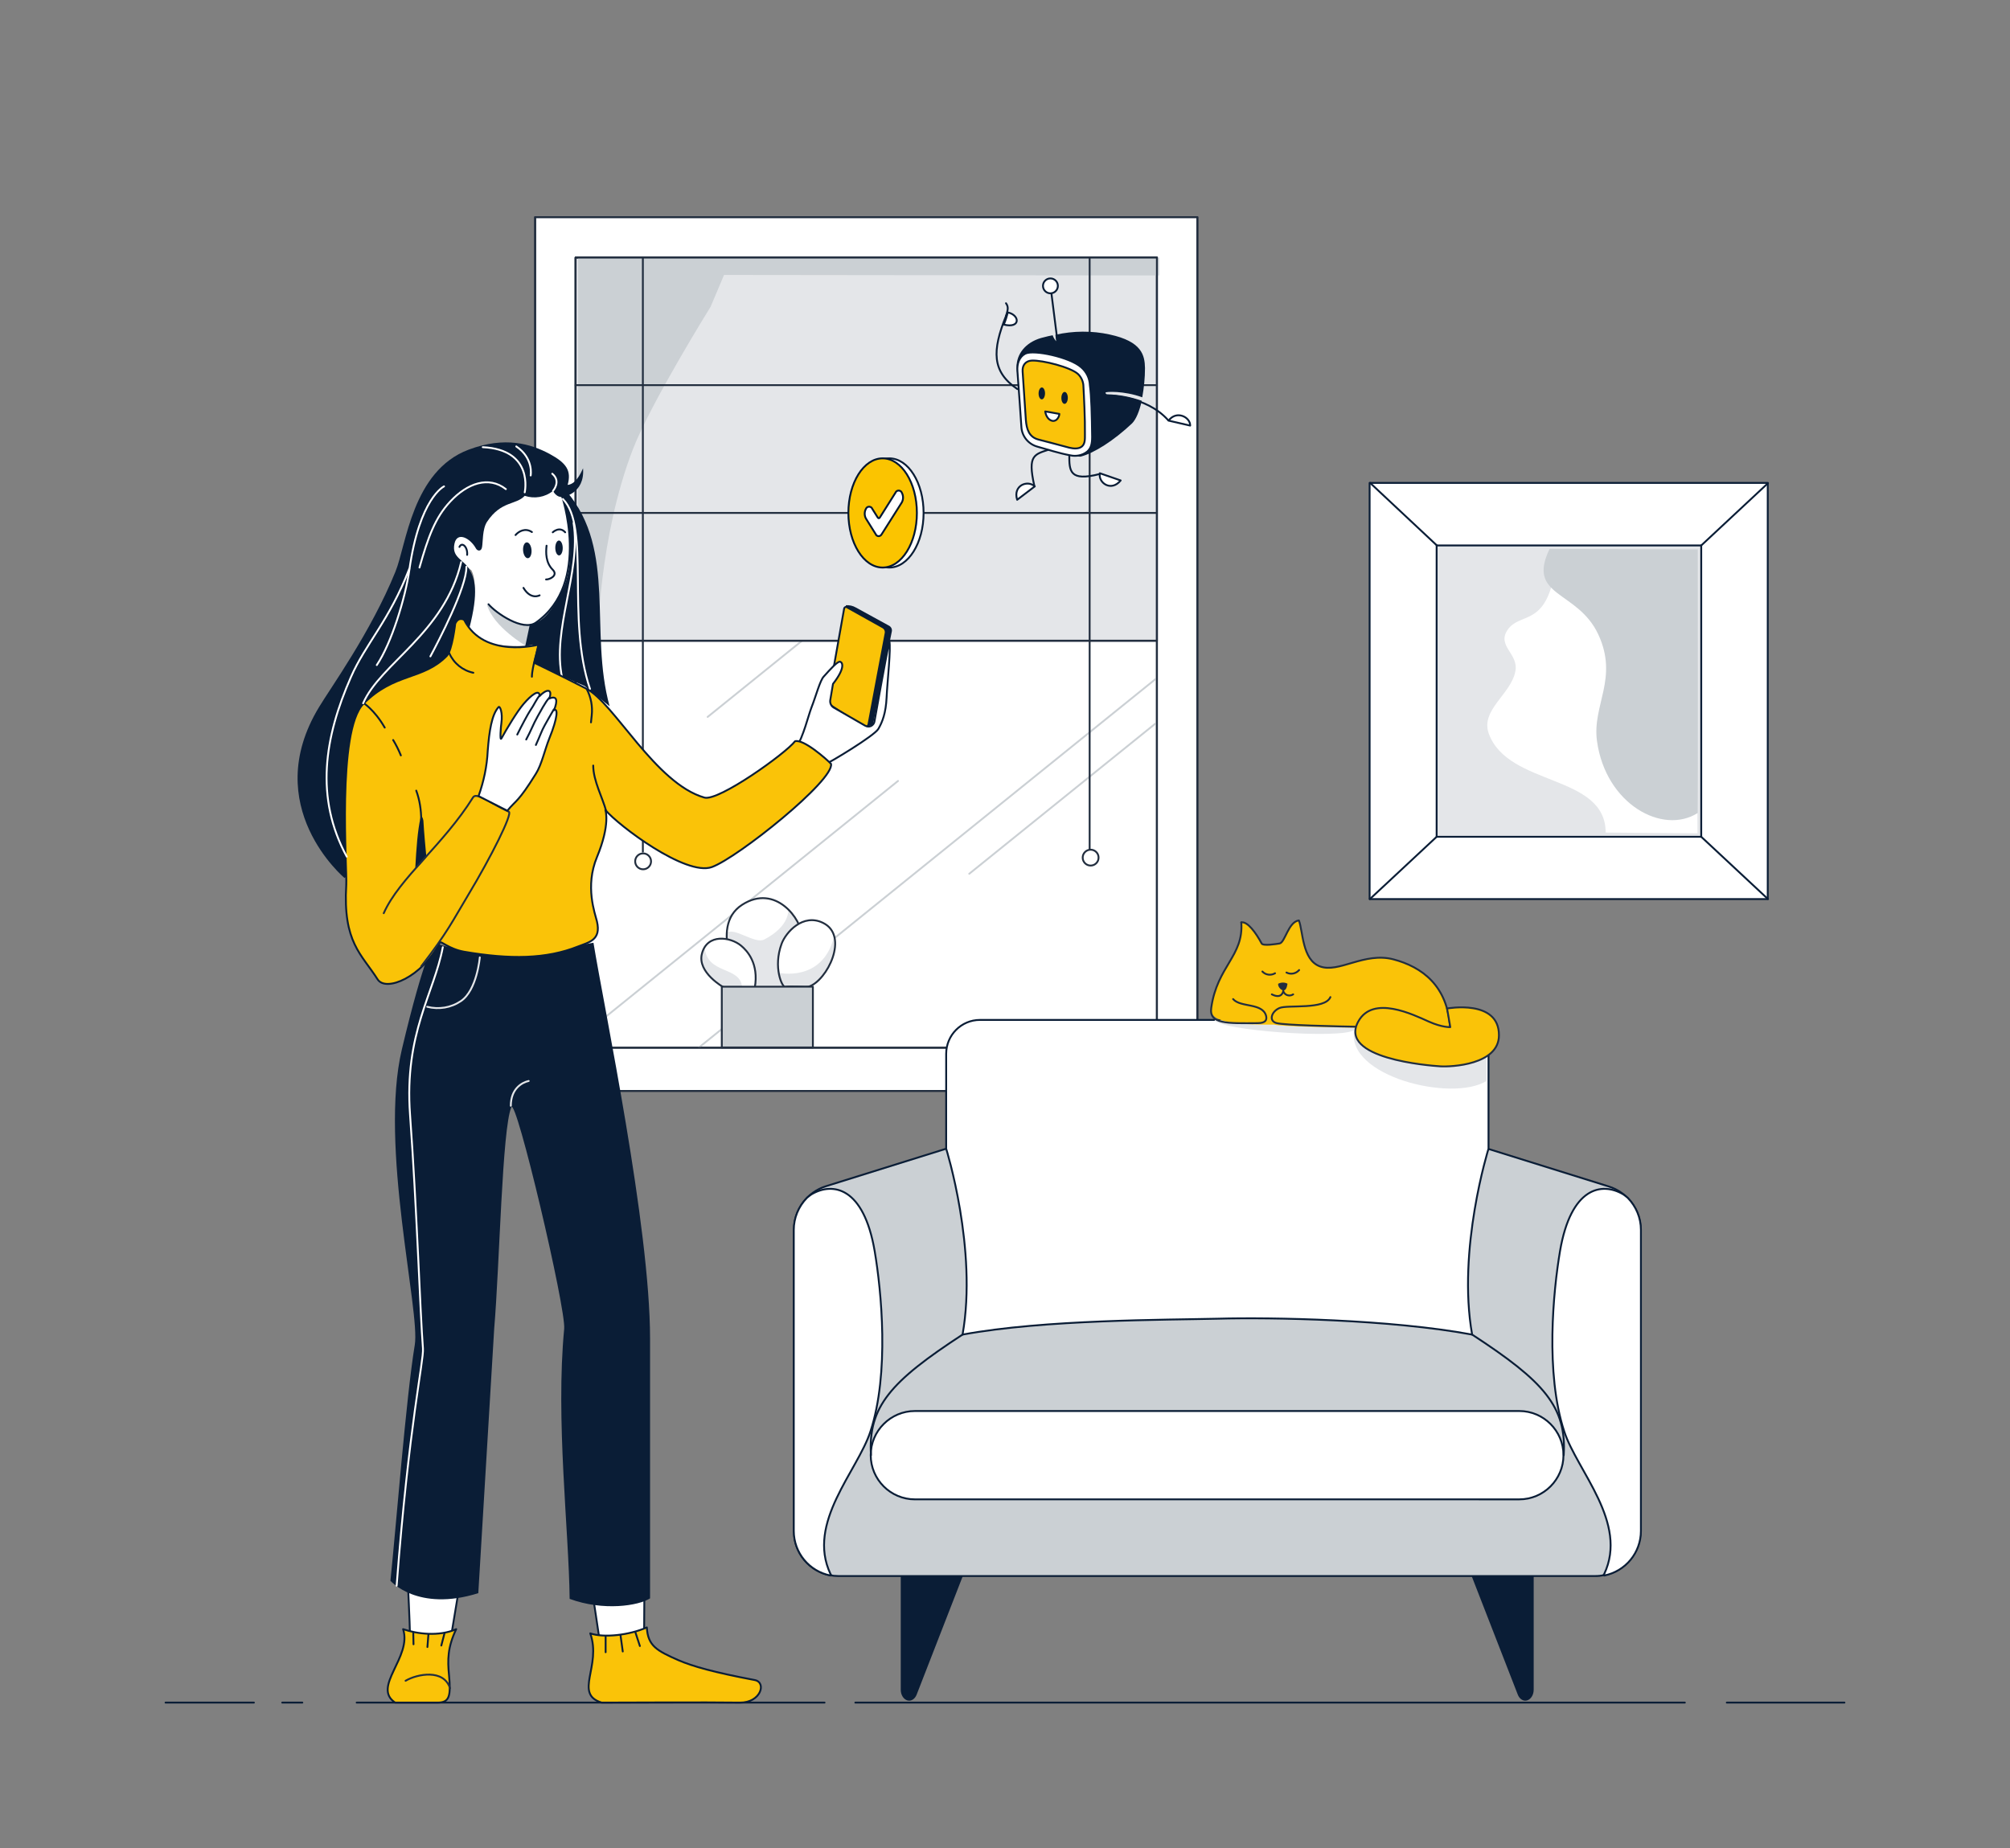 <?xml version="1.0" encoding="utf-8"?>
<!-- Generator: Adobe Illustrator 25.2.3, SVG Export Plug-In . SVG Version: 6.00 Build 0)  -->
<svg version="1.1" id="Layer_1" xmlns="http://www.w3.org/2000/svg" xmlns:xlink="http://www.w3.org/1999/xlink" x="0px" y="0px"
	 viewBox="0 0 809.8 744.8" style="enable-background:new 0 0 809.8 744.8;" xml:space="preserve">
<rect x="0" y="0" width="809.8" height="744.8" fill="#808080" stroke="none"/>
<style type="text/css">
	.st0{fill:#E6E6E6;fill-opacity:0;}
	.st1{fill:none;stroke:#0A1D36;stroke-width:0.75;stroke-linecap:round;stroke-linejoin:round;}
	.st2{fill:#FFFFFF;stroke:#0A1D36;stroke-width:0.75;stroke-linecap:round;stroke-linejoin:round;}
	.st3{fill:#E4E6E9;stroke:#0A1D36;stroke-width:0.75;stroke-linecap:round;stroke-linejoin:round;}
	.st4{fill:#FFFFFF;}
	.st5{fill:#CBD0D4;}
	.st6{fill:#FFFFFF;stroke:#222E3F;stroke-width:0.75;stroke-linecap:round;stroke-linejoin:round;}
	.st7{fill:none;stroke:#CBD0D4;stroke-width:0.75;stroke-linecap:round;stroke-linejoin:round;}
	.st8{fill:#E4E6E9;stroke:#222E3F;stroke-width:0.75;stroke-linecap:round;stroke-linejoin:round;}
	.st9{fill:none;stroke:#222E3F;stroke-width:0.75;stroke-linecap:round;stroke-linejoin:round;}
	.st10{clip-path:url(#SVGID_2_);fill:#E4E6E9;}
	.st11{clip-path:url(#SVGID_4_);fill:#E4E6E9;}
	.st12{clip-path:url(#SVGID_6_);fill:#E4E6E9;}
	.st13{fill:#CBD0D4;stroke:#222E3F;stroke-width:0.75;stroke-linecap:round;stroke-linejoin:round;}
	.st14{fill:#CBD0D4;stroke:#0A1D36;stroke-width:0.75;stroke-linecap:round;stroke-linejoin:round;}
	.st15{fill:#E4E6E9;}
	.st16{fill:#0A1D36;}
	.st17{fill:#FAC308;}
	.st18{fill:#FAC308;stroke:#222E3F;stroke-width:0.75;stroke-linecap:round;stroke-linejoin:round;}
	.st19{fill:#222E3F;}
	.st20{fill:none;stroke:#FFFFFF;stroke-width:0.75;stroke-linecap:round;stroke-linejoin:round;}
	.st21{fill:#FAC308;stroke:#0A1D36;stroke-width:0.75;stroke-linecap:round;stroke-linejoin:round;}
	.st22{fill:none;stroke:#E4E6E9;stroke-width:0.75;stroke-linecap:round;stroke-linejoin:round;}
	.st23{fill:#FAC30A;stroke:#0A1D36;stroke-width:0.75;stroke-linecap:round;stroke-linejoin:round;}
	.st24{fill:#FBC400;stroke:#001632;stroke-width:0.75;stroke-linecap:round;stroke-linejoin:round;}
	.st25{fill:#FFFFFF;stroke:#001632;stroke-width:0.75;stroke-linecap:round;stroke-linejoin:round;}
</style>
<rect x="66.7" y="4.4" class="st0" width="676" height="736"/>
<path class="st1" d="M66.7,686.1h35.6"/>
<path class="st1" d="M113.7,686.1h8.1"/>
<path class="st1" d="M143.7,686.1h188.5"/>
<path class="st1" d="M344.6,686.1h334.2"/>
<path class="st1" d="M695.7,686.1h47.4"/>
<rect x="551.8" y="194.6" class="st2" width="160.4" height="167.7"/>
<rect x="578.8" y="219.8" class="st3" width="106.6" height="117.4"/>
<path class="st1" d="M685.4,219.8l26.9-25.1L685.4,219.8z"/>
<path class="st1" d="M578.9,219.8L552,194.6L578.9,219.8z"/>
<path class="st4" d="M626.1,232.1c-4.1,20.4-13.8,14.6-18.7,21.7c-4.5,6.6,4.6,9.6,3.1,16.8c-1.8,9.2-14.1,15.5-10.7,25
	c7.8,21.5,47.1,16.2,47.1,39.9l37,0.3l-0.4-105.5L626.1,232.1z"/>
<path class="st5" d="M624.3,221.2c-9.4,19.5,11.2,16.5,19.6,34.4c8.3,17.8-2.5,28.5-0.5,43c3.5,25.5,26.5,38,40.6,29
	c0.1-8.2,0-106.2,0-106.2L624.3,221.2z"/>
<path class="st1" d="M685.4,337.2l26.9,25.1L685.4,337.2z"/>
<path class="st1" d="M551.9,362.3l26.9-25.1L551.9,362.3z"/>
<path class="st6" d="M482.4,87.5H215.6v352.1h266.8V87.5z M466.1,103.8H231.9v318.4h234.2V103.8z"/>
<path class="st7" d="M466.1,273.2L281.6,422.1"/>
<path class="st7" d="M465.6,291.5l-75.1,60.6"/>
<path class="st7" d="M323.5,257.9l-38.4,31"/>
<path class="st7" d="M361.8,314.7L228.7,422.1"/>
<rect x="231.9" y="103.8" class="st8" width="234.2" height="154.4"/>
<path class="st5" d="M467,103.8H232.9v154.4h7.9c0,0,0.4-41.5,14.2-77.2c7.3-18.8,31.3-57.4,31.3-57.4l5.4-12.8L467,111V103.8z"/>
<path class="st9" d="M482.4,87.5H215.6v352.1h266.8V87.5z M466.1,103.8H231.9v318.4h234.2V103.8z"/>
<path class="st9" d="M466.1,155.2H231.9"/>
<path class="st9" d="M466.1,206.7H231.9"/>
<path class="st9" d="M466.1,258.2H231.9"/>
<path class="st9" d="M439,103.8v239.4"/>
<path class="st9" d="M259,103.8v239.4"/>
<circle class="st6" cx="439.4" cy="345.6" r="3.2"/>
<circle class="st6" cx="259.1" cy="347.1" r="3.2"/>
<path class="st4" d="M299,397.8c0,0-14-24.2,0-33.2c13.5-8.7,24.1,6,24.1,12.8c-0.1,7.4-2.5,14.5-6.9,20.4
	C316.2,398.3,299,397.8,299,397.8z"/>
<g>
	<defs>
		<path id="SVGID_1_" d="M299,397.8c0,0-14-24.2,0-33.2c13.5-8.7,24.1,6,24.1,12.8c-0.1,7.4-2.5,14.5-6.9,20.4
			C316.2,398.3,299,397.8,299,397.8z"/>
	</defs>
	<clipPath id="SVGID_2_">
		<use xlink:href="#SVGID_1_"  style="overflow:visible;"/>
	</clipPath>
	<path class="st10" d="M317.6,366.4c0,0,0.9,6.7-9.7,12.2c-3.8,2-12.4-5.4-15.2-2.5c0,0-1.9,18.9,5.2,21.9h21.8
		C319.9,398,329.8,379.1,317.6,366.4z"/>
</g>
<path class="st9" d="M299,397.8c0,0-14-24.2,0-33.2c13.5-8.7,24.1,6,24.1,12.8c-0.1,7.4-2.5,14.5-6.9,20.4
	C316.2,398.3,299,397.8,299,397.8z"/>
<path class="st4" d="M325.8,397.6c7.5-2.4,16.4-20.5,5.8-25.7c-8.1-4-15,3.8-16.7,8.4c-3.5,9.5,0.2,17.5,1.4,17.4
	C318.6,397.3,324.2,397.8,325.8,397.6z"/>
<g>
	<defs>
		<path id="SVGID_3_" d="M325.8,397.6c7.5-2.4,16.4-20.5,5.8-25.7c-8.1-4-15,3.8-16.7,8.4c-3.5,9.5,0.2,17.5,1.4,17.4
			C318.6,397.3,324.2,397.8,325.8,397.6z"/>
	</defs>
	<clipPath id="SVGID_4_">
		<use xlink:href="#SVGID_3_"  style="overflow:visible;"/>
	</clipPath>
	<path class="st11" d="M313.7,392c0,0,17.4,4,22.2-14.1c0,0,2.2,12.4-8.6,19.2l-10.9,0.5C316.4,397.6,314.5,397.3,313.7,392z"/>
</g>
<path class="st9" d="M325.8,397.6c7.5-2.4,16.4-20.5,5.8-25.7c-8.1-4-15,3.8-16.7,8.4c-3.5,9.5,0.2,17.5,1.4,17.4
	C318.6,397.3,324.2,397.8,325.8,397.6z"/>
<path class="st4" d="M291.6,397.9c0,0-10.8-6-8.8-13.6c2.1-8.2,11.5-6.8,15.8-3.2c2.4,2,7.2,7.1,5.5,16.9H291.6z"/>
<g>
	<defs>
		<path id="SVGID_5_" d="M291.6,397.9c0,0-10.8-6-8.8-13.6c2.1-8.2,11.5-6.8,15.8-3.2c2.4,2,7.2,7.1,5.5,16.9H291.6z"/>
	</defs>
	<clipPath id="SVGID_6_">
		<use xlink:href="#SVGID_5_"  style="overflow:visible;"/>
	</clipPath>
	<path class="st12" d="M299,397.8c-0.8-8.7-14.2-4.9-15.1-16.1c0,0-5.6,8.6,6.3,15.6C290.3,397.3,299.1,398.8,299,397.8z"/>
</g>
<path class="st9" d="M291.6,397.9c0,0-10.8-6-8.8-13.6c2.1-8.2,11.5-6.8,15.8-3.2c2.4,2,7.2,7.1,5.5,16.9H291.6z"/>
<rect x="290.8" y="397.6" class="st13" width="36.7" height="24.5"/>
<path class="st14" d="M381.2,462.9l-48.4,15.1c-7.7,2.4-12.9,9.5-12.9,17.5v121.7c0,9.9,8,17.9,17.9,17.9h304.9
	c10.1,0,18.3-8.2,18.3-18.3V495.6c0-8-5.2-15.1-12.9-17.5l-48.4-15.1H381.2z"/>
<path class="st2" d="M646.3,634.9c8.6-1.7,14.8-9.2,14.8-18V495.6c0-4.8-1.9-9.4-5.3-12.9c-0.6-0.5-1.2-1-1.8-1.4
	c-8.6-5.1-21.1-3-25.5,22.9c-2.7,16-6,49.1,1.7,72.6c5.2,16,25.9,36.8,16.1,57.5C646,634.6,645.9,634.9,646.3,634.9z"/>
<path class="st2" d="M334.6,634.9c-8.6-1.7-14.8-9.2-14.8-18V495.6c0-4.8,1.9-9.4,5.3-12.9c0.6-0.5,1.2-1,1.8-1.4
	c8.6-5.1,21.1-3,25.5,22.9c2.7,16,6,49.1-1.7,72.6c-5.2,16-25.9,36.8-16.1,57.5C334.9,634.6,335,634.9,334.6,634.9z"/>
<path class="st2" d="M394.8,411h191.2c7.5,0,13.7,6.1,13.7,13.7v38.2c0,0-12.7,40.6-6.6,74.9c-32.8-6.1-80.9-7-102.4-6.4
	c-20.6,0.5-69.9,0.3-102.9,6.4c6.1-34.3-6.6-74.9-6.6-74.9v-38.2C381.2,417.1,387.3,411,394.8,411C394.8,411,394.8,411,394.8,411z"
	/>
<path class="st15" d="M489.3,411c1.6,4.2,50.6,7.8,56.3,4.1c-3.5,18.5,39.2,29.2,53.3,20.5v-20.9L489.3,411z"/>
<path class="st2" d="M350.8,586.4c0-9.8,8-17.8,17.8-17.8c0,0,0,0,0,0h243.5c9.8,0,17.8,8,17.8,17.8c0,0,0,0,0,0l0,0
	c0,9.8-8,17.8-17.8,17.8l0,0H368.6C358.8,604.2,350.8,596.2,350.8,586.4C350.8,586.4,350.8,586.4,350.8,586.4z"/>
<path class="st1" d="M350.9,586.4c-1.2-19.5,7.9-29.7,36.9-48.6"/>
<path class="st1" d="M630,586.4c1.2-19.5-7.9-29.7-36.9-48.6"/>
<path class="st16" d="M369.3,682.9c-0.7,1.8-2.3,2.8-3.8,2.3s-2.6-2.2-2.6-4.3v-45.8h25C387.9,635.1,376.7,663.9,369.3,682.9z"/>
<path class="st16" d="M611.5,682.9c0.7,1.8,2.3,2.8,3.8,2.3s2.6-2.2,2.6-4.3v-45.8h-25C592.9,635.1,604.1,663.9,611.5,682.9z"/>
<path class="st17" d="M513.3,412.9c6.7,1.5,70.8,1.4,70.8,1.4c-0.9-17-11.4-24.6-22.8-27.6c-11.8-3.1-22,5.7-29.7,2.8
	c-7-2.6-6.7-14-8.4-18.5c-4.3,0.6-5.6,9-7.8,9.3c-1.3,0.2-6.6,1.1-7.2,0c-2.3-4.3-5.7-9.1-8.2-8.5c1,13.6-9.7,17.6-12.1,34.4
	C487,412.7,501.1,412.9,513.3,412.9z"/>
<path class="st9" d="M500.1,371.7c1,13.6-9.7,17.6-12.1,34.4c-1,6.6,6.4,6.3,18.6,6.2c3.6,0,3.8-1.5,3.5-2.9
	c-1.4-5.4-10.3-3.3-13.3-6.8"/>
<path class="st9" d="M500.1,371.7c2.5-0.5,5.9,4.2,8.2,8.5c0.6,1.1,5.9,0.2,7.2,0c2.2-0.3,3.5-8.7,7.8-9.3
	c1.7,4.4,1.3,15.8,8.4,18.5c7.7,2.9,17.9-5.9,29.7-2.8c11.4,3,21.9,10.6,22.8,27.6c0,0-63-0.3-69.8-1.9c-3.4-0.8-2.2-4.7,1.1-6.1
	s18.3,0.8,20.5-4.4"/>
<path class="st18" d="M583,406.4c0,0,21-3.9,20.9,10.8c0,11.9-19.2,12.8-23.7,12.5s-41.1-3.1-33-18c5.9-10.9,22.2-2.8,28.5,0
	c5.4,2.4,8.6,2.2,8.6,2.2L583,406.4z"/>
<path class="st9" d="M518.3,391.9c1.7,0.9,3.8,0.5,5.1-1"/>
<path class="st9" d="M513.7,392.2c-1.7,1-3.8,0.7-5.1-0.7"/>
<path class="st19" d="M515,396.4c1.2-0.6,2.6-0.6,3.7,0c0,0-0.2,2.6-1.5,2.7S514.6,397.1,515,396.4z"/>
<path class="st9" d="M517,399.4c0.5,1.4,2,2.1,3.4,1.6c0.2-0.1,0.4-0.2,0.6-0.3"/>
<path class="st9" d="M517,399.4c0,0-0.5,3.4-4.6,1.3"/>
<path class="st16" d="M228.4,198.2l-3.3,0.6l-11.3,53l-2.2,8.6l3-0.7l-1.2,7.2l22.1,9.5l10.1,8.2
	C237.3,254.5,248.5,221.9,228.4,198.2z"/>
<path class="st4" d="M226.1,198.1c0,0,7.6,24.2,0.8,39S214.6,251,214,251.7l-2.5,8.5c0,0-17.5,1.6-24-6.5c0,0,6.5-15.9,2.4-23.9
	c0,0-11.8-8.8-8.6-14.7s10.7,3.9,10,1.1C186.3,197.3,219.7,188.8,226.1,198.1z"/>
<path class="st5" d="M213.5,251.8l-1.6,8.5c0,0-13.1-7.6-15.7-16.6C196.2,243.6,209.2,253.9,213.5,251.8z"/>
<path class="st1" d="M226.2,199.1c0,0,12.4,35.8-10.3,51.8c-5.3,3.7-16.2-4-19.1-7.4"/>
<path class="st1" d="M213.8,251.8l-1.8,8.6"/>
<path class="st16" d="M228.7,195.4c1.6-5.8-0.5-8.8-7.3-12.5c-7.5-4-17.9-7.2-32.6-1.7c-22.8,8.6-25.1,38.5-29.5,49.2
	c-9.9,24.4-26.4,47.2-30.8,54.6c-24.2,40,10.3,68.8,10.3,68.8c3.3-3.3,36.1,0,41.1-2.4s-5.7-82,0-85.5c4.8-3,3.6-12.1,3.7-13.4
	s2.8-2.8,3.6-1.6s1.8,2.6,1.8,2.6c4-15.4,2.3-20.3,0-24.2s-7.1-4.6-5.9-10.2c1-5,6.3-2.4,8.7,2c0.6,1,2.1,1.2,2.4-0.6
	c0.4-2,0.1-7.3,2-10.2c5.7-8.6,11.7-6.7,15.2-10.5c3.9,1.3,8.2,0.6,11.4-2c0.5,1,1.3,1.9,2.4,2.3l0,0c0.4,0.1,0.8,0.2,1.3,0.3
	c0.1-0.1,9.2-1.3,8.4-11.7C234.8,188.7,232.6,195.1,228.7,195.4z"/>
<path class="st20" d="M226.8,201.1c11.1,11.3,1.3,48.2,10.9,76.5"/>
<path class="st20" d="M231.1,210.8c3.1,19.9-8.9,42.9-4.6,62.4"/>
<path class="st16" d="M358.3,252.2c0.8,0.5,1.2,1.4,1,2.3c-1.3,6.5-6.4,31.4-7.4,36.7c-0.1,0.6-0.6,1.1-1.2,1.2l-0.5,0.1
	c-0.9,0.2-1.8,0.1-2.5-0.4l-12.2-8.4l5.3-39.8l0,0c1.4-0.1,2.8,0.2,4,0.9L358.3,252.2z"/>
<path class="st21" d="M355.7,252.8c0.9,0.5,1.3,1.5,1.1,2.4c-1.2,6.4-5.6,29.6-6.9,36.7c-0.1,0.4-0.4,0.8-0.8,1
	c-0.4,0.2-0.9,0.1-1.3-0.1l-13.7-9c-0.5-0.3-0.7-0.9-0.6-1.4c0.9-5.2,5.6-31.6,6.6-37.2c0.1-0.4,0.5-0.7,0.9-0.6
	c0.1,0,0.2,0,0.2,0.1L355.7,252.8z"/>
<path class="st2" d="M338.6,266.7c0.9,0.4,1.9,2.6-3,8.9l-1.1,6.5c-0.2,1.3,0.4,2.5,1.5,3.1l12.5,7.2c0.2,0.1,0.4,0.2,0.7,0.3l0,0
	c0.7,0.2,1.4,0.1,2-0.3c0.6-0.4,1-1,1.1-1.6c1.1-6.2,3.9-22,6-32.5c0.7,3-0.8,16.3-1.1,22.7s-1.7,9.9-3.3,12.7s-19.9,13.8-21.5,14.3
	s-13.8-2.9-11.8-6.2c3.3-5.6,4.9-13,6.4-16.9c1.7-4.3,3.4-10.8,4.9-12.3C334.7,269.5,337.6,266.2,338.6,266.7z"/>
<path class="st2" d="M259.6,643.1l-0.1,15.7c0,0-16.8,10.3-17.4,5.8c-0.9-6.4-3.3-22-3.3-22L259.6,643.1z"/>
<path class="st2" d="M184.8,640.9l-3,18.1c0,0-16.6,5.4-16.6,0.8c-0.1-6.5-0.9-22.1-0.9-22.1L184.8,640.9z"/>
<path class="st16" d="M199.1,535.5c2.2-26,3.2-80.6,6.9-89.3c1.9-4.5,22.1,81.2,21.3,89.3c-3.5,36.5,1.9,81.3,2.2,108.8
	c13.6,5,27.7,2.8,32.4-0.2V539.4c0-45.3-18.4-132.6-22.8-159.5c0,0-42.6,8.2-64.2,0c0,0-3.8,4.2-13,43s7.5,105.6,5.2,119.1
	c-3.5,21.1-7.7,75-9.8,95c0,0,10.9,12.7,35.4,5"/>
<path class="st21" d="M186.9,383.5c-6.1-1.1-9.3-4.5-9.7-3.7c-7.1,14-21.8,20.1-25.1,14.8c-6.4-10.1-14-14.8-12.6-38
	c0.4-6.2-3.9-62.1,6.9-73c12.6-12.7,23.9-9.4,33.6-19.3c2.2-2.3,3.4-13,3.4-13c1.4-3,3.6-1.5,3.6-1.5c8,15.8,29.9,10,29.9,10
	l-1.6,7.3c0,0,10.4,5,20.9,10.4c11.1,5.6,27.9,38.3,47.6,43.9c5.7,1.6,32.9-17.9,36.5-22.7c3.4-1,12.7,7.2,14.5,9.1
	c1.5,6.5-37.5,37.8-48,41.6s-37.7-16.8-42.9-23c0,0,2.1,5.7-3.4,19c-4.9,11.8-0.8,22.6,0,25.9c1.8,7.6-3.3,8.4-7.6,10.1
	C220.1,386.5,205.5,386.7,186.9,383.5z M171.4,345.4c-0.4-4.5-0.9-9.4-1.2-14.7c-0.1-0.4-0.2-0.9-0.4-1.2c-1.2,5.3-1.7,12.7-2.1,20
	L171.4,345.4z"/>
<path class="st1" d="M241.5,414.2c-1.6,0.5-5.7,2.7-9,1.5"/>
<path class="st1" d="M229.6,401.5c-1.6,2-3.4,3.2-5.6,3.2"/>
<path class="st1" d="M217,260.4c0,0-2.7,8.5-2.7,12.3"/>
<path class="st21" d="M304,677c5,0.9,2.5,9.2-5.9,9.1c-13.8-0.2-47.6,0-55.7,0c-11.4-3.5,0.1-14.7-4.6-27.9
	c5.5,1.9,15.8,0.7,22.8-2.4c0.4,7.5,4.1,9.4,12.7,13.2C279.1,671.5,287.6,673.9,304,677z"/>
<path class="st21" d="M180.9,675c0.8,8.5,0.2,11.1-4.6,11.1c-13.8,0-9,0-17.1,0c-9.5-6.3,6.9-18.3,3.2-29.6c5.5,1.9,14.4,3.1,21.4,0
	C180.3,663.8,180.3,669,180.9,675z"/>
<path class="st1" d="M220.2,219.9c-0.3,2.8-0.4,6.8,2.5,9.7c2.3,2.3-1.3,4-2.7,3.9"/>
<path class="st1" d="M217.4,239.9c0,0-3.5,2-6.5-3"/>
<path class="st1" d="M214.3,214.4c-2.7-1.8-5.3-0.3-6.6,1.2"/>
<path class="st1" d="M222.7,214.5c0,0,2.7-2.6,5,0"/>
<ellipse transform="matrix(0.997 -8.019892e-02 8.019892e-02 0.997 -17.097 17.747)" class="st16" cx="212.4" cy="221.7" rx="1.7" ry="3.2"/>
<ellipse transform="matrix(1 -1.151892e-02 1.151892e-02 1 -2.528 2.609)" class="st16" cx="225.2" cy="220.8" rx="1.5" ry="3"/>
<path class="st1" d="M185.1,220.4c1-2.2,3.4,0,3.1,3.2"/>
<path class="st1" d="M181,263.2c1.8,4.1,5.4,7,9.7,7.9"/>
<path class="st1" d="M146.3,283.2c0,0,4.5,2.7,8.7,10"/>
<path class="st1" d="M158.4,298.2c1.2,2,2.2,4,3.1,6.2"/>
<path class="st1" d="M167.7,318.6c1.4,3.8,2,7.9,2,11.9"/>
<path class="st1" d="M244.2,326.8c-1.4-5.3-5.2-12.2-5.2-18.3"/>
<path class="st1" d="M238.1,291.1c0.1-1,0.2-1.9,0.3-2.8c0.4-3.7-0.3-7.3-2-10.6"/>
<path class="st22" d="M205.8,445.6c0-6.9,4.5-9.4,7.2-10"/>
<path class="st22" d="M193.3,385.8c0,0-1.1,13.2-7.6,17.6c-4,2.7-8.9,3.5-13.6,2.3"/>
<path class="st1" d="M257.8,663.3l-1.8-5.5"/>
<path class="st1" d="M177.8,663.1l1.3-5"/>
<path class="st1" d="M250.9,665.5L250,659"/>
<path class="st1" d="M172.2,663.7l0.4-5"/>
<path class="st1" d="M244,665.8v-6.4"/>
<path class="st1" d="M166.6,662.6l-0.1-4.6"/>
<path class="st20" d="M185.8,226.5c-6.7,28.6-32.6,40.9-39.5,56.9"/>
<path class="st20" d="M187.9,228.4c0.2,8.1-11.3,30.1-14.5,36.1"/>
<path class="st20" d="M203.8,197.1c-6.9-5.4-15.5-2.4-22.4,5c-6.1,6.5-8.9,14.3-12.4,26.6"/>
<path class="st20" d="M222.8,197.8c0,0,3.4-3.8-0.3-6.9"/>
<path class="st20" d="M213.8,191.6c0,0,1.3-6.9-5.8-11.7"/>
<path class="st20" d="M211.4,198.4c0,0,3.9-17.2-16.9-18.2"/>
<path class="st20" d="M178.9,196c0,0-9.9,4.6-14,33.8c-1.6,11.2-7.2,29.5-13.1,38.2"/>
<path class="st20" d="M139.7,345.2c-12.9-23.8-9-48.1,1.7-72.4c5.8-13.3,15.4-22.6,23.5-43.6"/>
<path class="st20" d="M178.4,381.7c-3.5,18.6-15.6,34.6-13.2,67.5c2.7,37.1,4.1,80.3,5.2,94.2c0.4,4.8-5.6,30.2-10.6,95.6"/>
<path class="st9" d="M154.6,368c6.3-14.2,24.1-27.6,36-46.7c1.4-2.2,7,2.4,14.4,5.8c1.6,0.8-7.2,18.3-16.4,33.6
	c-6.3,10.5-8.3,15-18.9,28.7"/>
<path class="st9" d="M181.3,680.3c-2.5-7.8-13.1-5.8-17.9-3"/>
<path class="st2" d="M192.8,320.8c2.1-5.9,3.4-12,3.7-18.3c0.6-7.8,1.6-14.6,4.4-17.6c0.5-0.5,1.7,2.2,1.1,6.5
	c-0.2,1.1-0.7,7.4,0,6.2c2.2-4,6.4-11,9-14c2.9-3.4,6.4-6.2,6.4-3.1c2.7-2.9,5.4-3.1,3.9,1c3.1-1.3,3.5,0.7,1.9,4.7
	c1.6-1,1.6,2.8-1.9,11.4c-1.8,4.5-3.1,10.6-5.4,14.2c-7.2,11.6-7.9,10.5-11.5,14.9L192.8,320.8z"/>
<path class="st1" d="M217.6,280c-1.9,2.4-2,3.4-4.1,6.5c-0.6,0.8-3.8,6.8-5.1,9.5"/>
<path class="st1" d="M221.3,281.2c-1.6,1.6-3.8,6-4.7,7.5c-1.8,3.2-2.7,5.8-4.6,9.3"/>
<path class="st1" d="M223.1,285.9c-1.4,2.3-2.6,4.6-3.6,6.3c-1.3,2.3-1.9,4.3-3.6,8"/>
<path class="st16" d="M446.1,158.9c-0.4,0-0.7-0.3-0.7-0.7c0-0.4,7.4-0.8,14.8,1.9c0.7-3.9,1.1-7.8,1.1-11.8
	c-0.1-5.1-1.2-10.7-14.2-13.5c-7.2-1.6-14.7-1.5-21.9,0.1l0.3,2.6c-0.6-0.7-1.1-1.5-1.4-2.4c-1.2,0.2-2.3,0.5-3.5,0.8
	c-6.7,1.5-10.6,6-11,11c-0.6,9.8,10.5,26.2,19,33.5c2.8,2.4,4.9,3.6,6.3,3.6c0.2,0,0.3,0,0.5,0c5.4-1.4,13.4-6.5,20.7-13.4
	c1.6-1.6,3-5,3.9-9.1C455.5,159.9,450.8,159,446.1,158.9z"/>
<path class="st1" d="M409.9,156.8c-10.3-7-10.3-15.4-4.5-29.7"/>
<path class="st1" d="M405.3,127.4c0.5-1.9,1.3-3.5,0-5.2"/>
<path class="st1" d="M423.5,180.9c-6.8,2.2-9.6,2.2-6.8,14.8"/>
<path class="st1" d="M430.8,183.3c0,6.4,0,10.9,12.3,7.7"/>
<path class="st2" d="M409.9,149.5c-0.2-2.9,0.7-5.7,3.2-7c3.4-1.7,17.9,1.4,22.5,5.5c2.1,1.8,3.4,4.4,3.5,7.2
	c0.6,4.4,0.8,12.2,0.9,20.9c0,2.9-0.5,4.6-2,5.9c-1.9,1.5-4.4,2-6.7,1.5c-4.5-0.8-9.4-2.4-13.3-3.5c-3.7-1-6.3-4.2-6.5-8
	C411.1,165.4,410.3,155.4,409.9,149.5z"/>
<path class="st23" d="M412,149.7c-0.2-2.6,1.3-4.3,3.7-4.4c4.3-0.2,15.8,2.7,18.7,5.5c1.3,1.3,2.1,3.1,2.1,5
	c0.2,3.6,0.7,13.1,0.6,19.3c0,1.8,0.1,3.7-1.2,4.8s-3.4,0.9-5.1,0.5c-3.5-1-9.2-2.4-12.5-3.3c-3.7-1-4.7-4.1-5-7.9
	C412.9,163,412.3,154.2,412,149.7z"/>
<path class="st1" d="M425.9,136.4l-2.4-19"/>
<path class="st1" d="M445.8,159.4c0,0,15.8-0.3,24.9,10"/>
<path class="st2" d="M426.8,166.8c0,0.9-0.9,3.1-2.8,2.8c-1.5-0.3-2.6-1.8-2.9-3.8C423.3,166.1,424.8,166.5,426.8,166.8z"/>
<ellipse transform="matrix(1.047176e-02 -1 1 1.047176e-02 264.017 587.563)" class="st16" cx="428.9" cy="160.4" rx="2.4" ry="1.3"/>
<ellipse transform="matrix(9.999500e-03 -1 1 9.999500e-03 256.933 576.649)" class="st16" cx="419.7" cy="158.6" rx="2.4" ry="1.3"/>
<path class="st2" d="M404.4,130.8c0.7-1.6,1.2-3.2,1.6-4.9C410.9,126.9,411.3,132.5,404.4,130.8z"/>
<path class="st2" d="M470.8,169.5l8.7,2C479.6,168.1,474,165.2,470.8,169.5z"/>
<path class="st2" d="M451.5,193.6l-8.4-2.9C442.4,194.6,447.7,198.3,451.5,193.6z"/>
<path class="st2" d="M409.8,201.4l7.1-5.4C414,193.3,408,195.6,409.8,201.4z"/>
<circle class="st2" cx="423.2" cy="115.2" r="3"/>
<ellipse class="st2" cx="358.3" cy="206.7" rx="13.8" ry="22"/>
<ellipse class="st24" cx="355.6" cy="206.7" rx="13.8" ry="22"/>
<path class="st25" d="M352.9,215.4l-4-6.4c-0.7-1.2-0.7-2.8,0-4l0,0c0.3-0.7,1.1-1,1.8-0.7c0.3,0.1,0.6,0.4,0.7,0.7l2.2,3.5
	c0.1,0.2,0.4,0.4,0.6,0.3c0.1,0,0.2-0.1,0.3-0.3l6.3-10c0.3-0.7,1.1-1,1.8-0.7c0.3,0.1,0.6,0.4,0.7,0.7l0,0c0.7,1.2,0.7,2.8,0,4
	l-8.1,12.8c-0.3,0.6-1,0.9-1.6,0.7C353.3,215.9,353,215.7,352.9,215.4z"/>
</svg>
